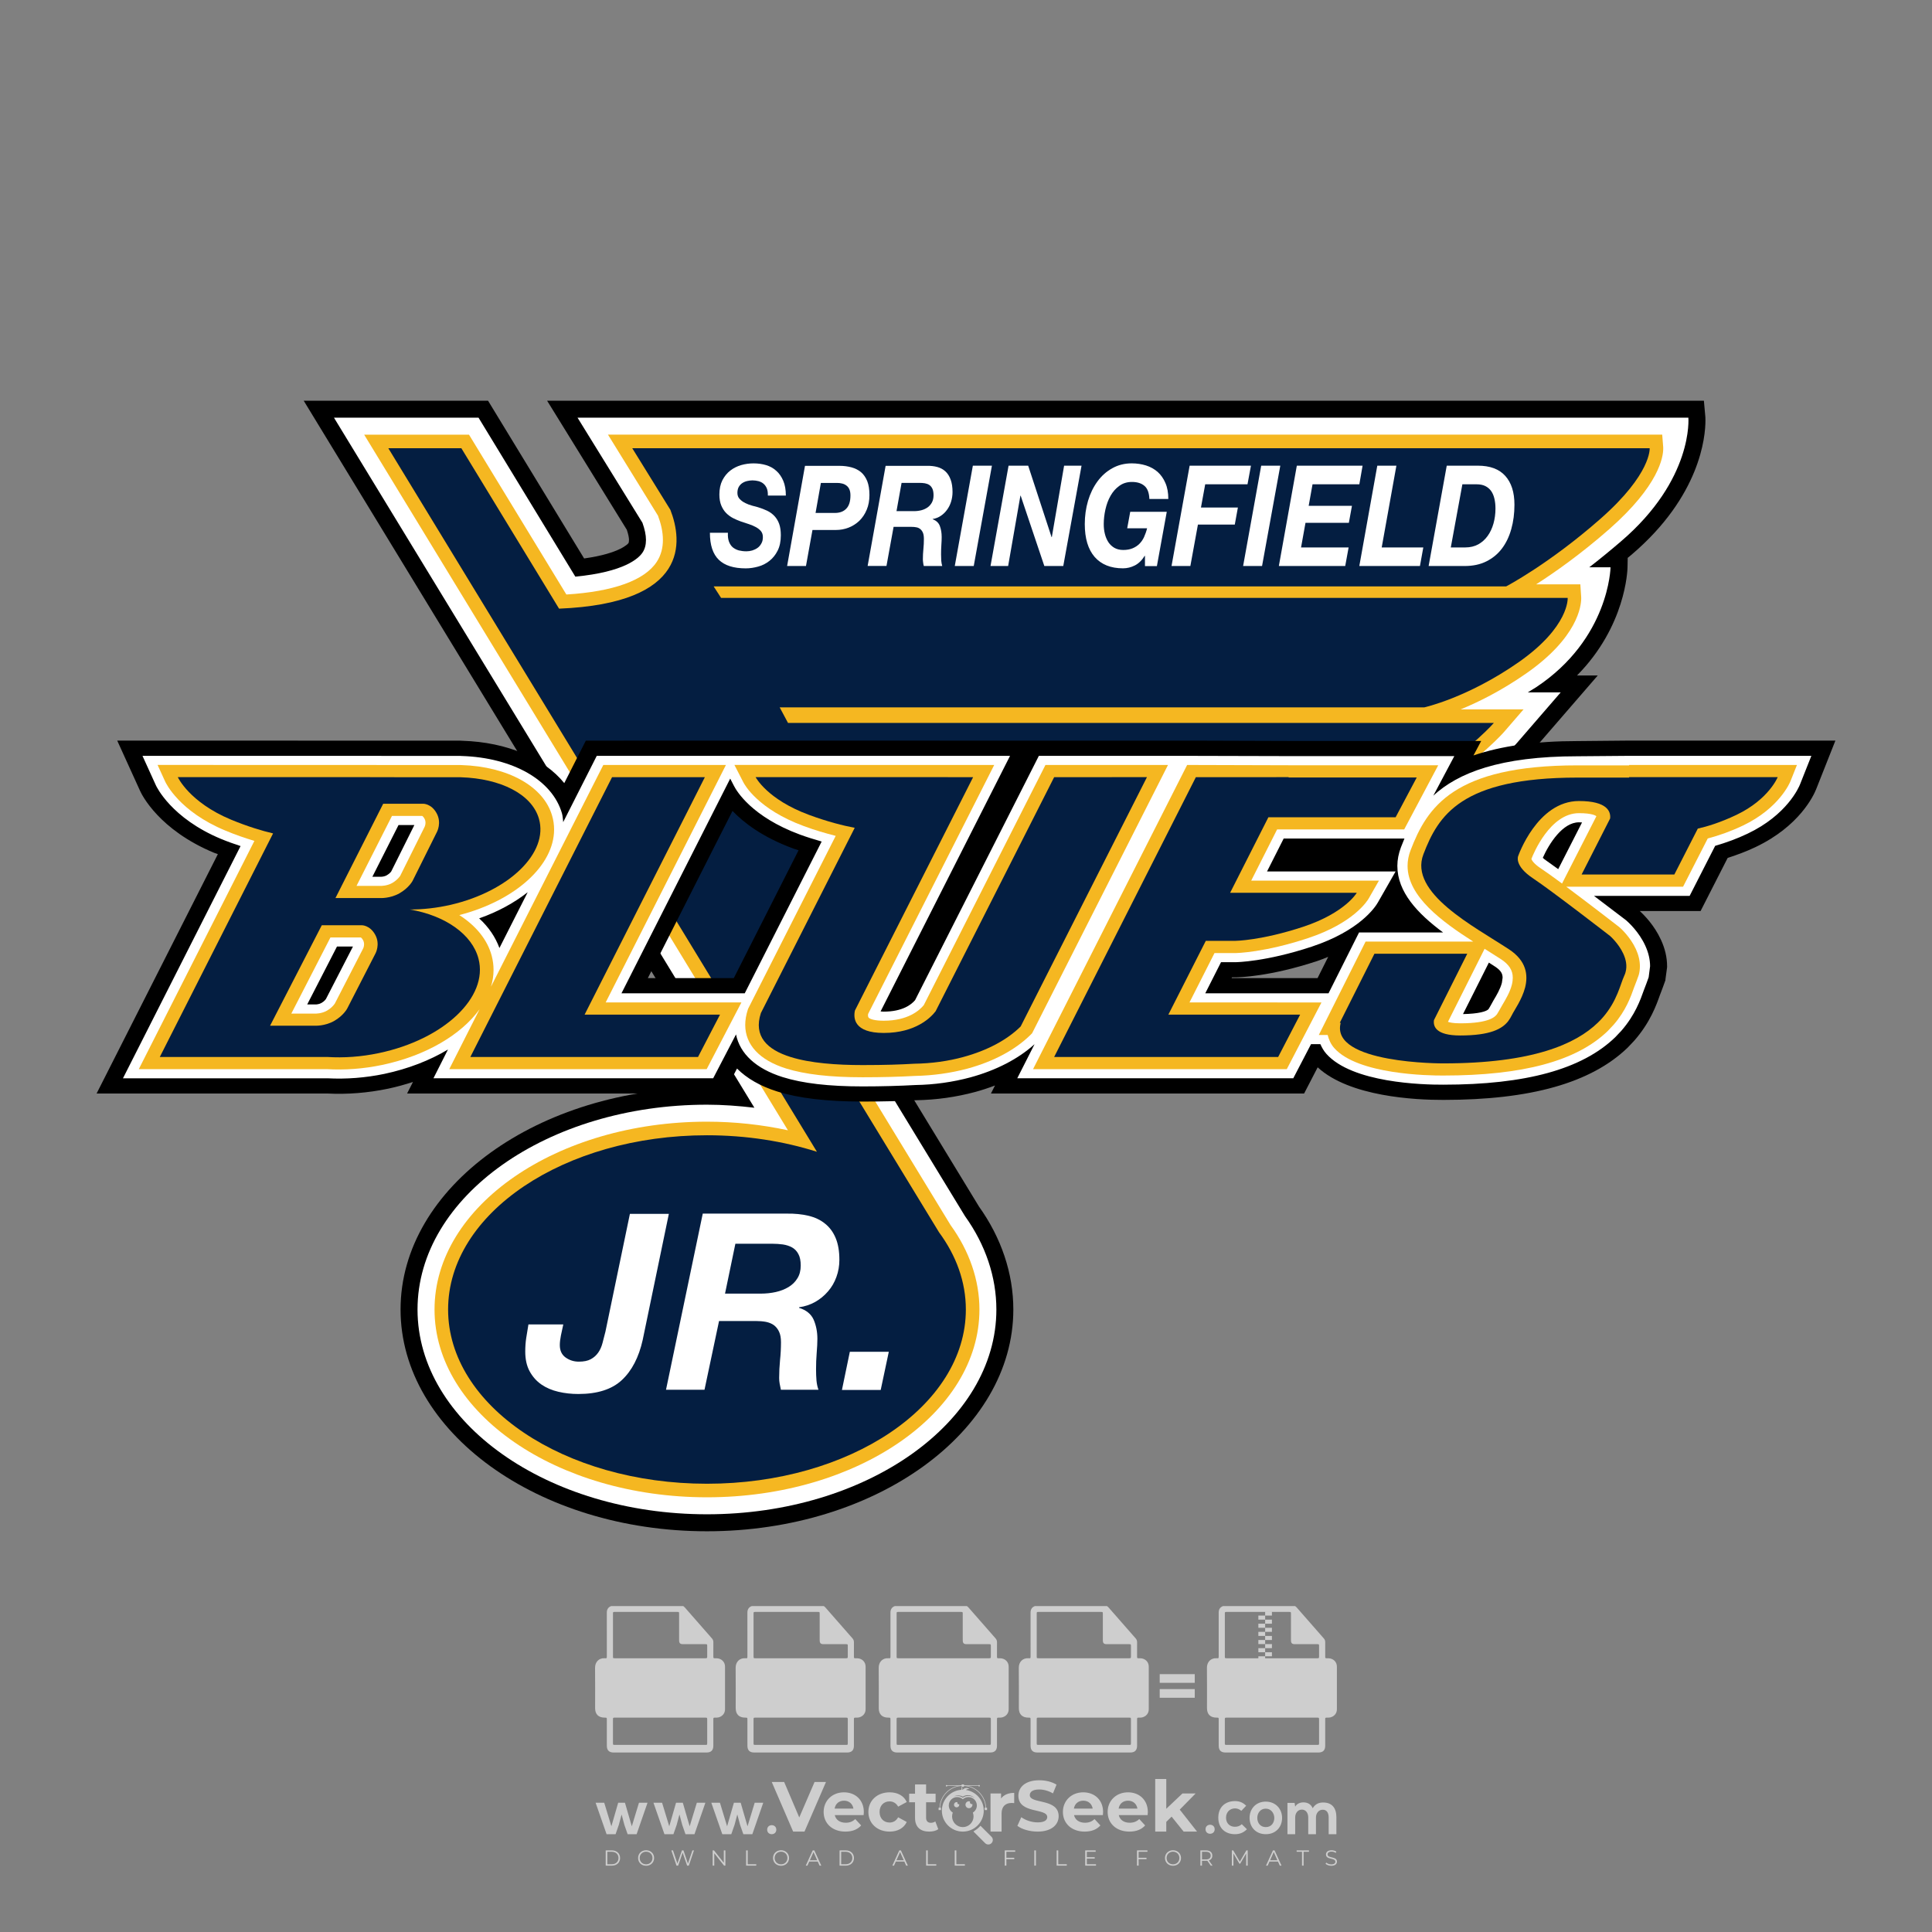 <?xml version="1.0" encoding="iso-8859-1"?>
<!-- Generator: Adobe Illustrator 27.0.0, SVG Export Plug-In . SVG Version: 6.00 Build 0)  -->
<svg version="1.1" id="Layer_1" xmlns="http://www.w3.org/2000/svg" xmlns:xlink="http://www.w3.org/1999/xlink" x="0px" y="0px"
	 viewBox="0 0 500 500" style="enable-background:new 0 0 500 500;" xml:space="preserve">
<rect x="0" y="0" width="500" height="500" fill="#808080" stroke="none"/>
<g id="watermark_1_">
	<g>
		<g id="watermark" style="opacity:0.61;">
			<g>
				<g>
					<g>
						<g>
							<polygon style="fill:#FFFFFF;" points="213.765,461.172 208.204,474.017 205.268,474.017 199.726,461.172 202.938,461.172 
								206.846,470.347 210.81,461.172 							"/>
						</g>
						<g>
							<path style="fill:#FFFFFF;" d="M223.507,469.741h-7.469c0.275,1.23,1.321,1.982,2.826,1.982c1.046,0,1.798-0.312,2.477-0.954
								l1.523,1.651c-0.917,1.046-2.294,1.597-4.074,1.597c-3.413,0-5.634-2.147-5.634-5.083c0-2.954,2.257-5.083,5.267-5.083
								c2.899,0,5.138,1.945,5.138,5.12C223.562,469.191,223.526,469.503,223.507,469.741 M216.002,468.071h4.863
								c-0.202-1.248-1.138-2.055-2.422-2.055C217.139,466.016,216.204,466.805,216.002,468.071"/>
						</g>
						<g>
							<path style="fill:#FFFFFF;" d="M224.735,468.934c0-2.973,2.294-5.083,5.505-5.083c2.074,0,3.707,0.899,4.423,2.514
								l-2.22,1.193c-0.532-0.936-1.321-1.358-2.221-1.358c-1.45,0-2.587,1.009-2.587,2.734c0,1.725,1.138,2.734,2.587,2.734
								c0.899,0,1.688-0.404,2.221-1.358l2.22,1.211c-0.716,1.578-2.349,2.495-4.423,2.495
								C227.029,474.017,224.735,471.907,224.735,468.934"/>
						</g>
						<g>
							<path style="fill:#FFFFFF;" d="M242.828,473.393c-0.587,0.422-1.45,0.624-2.331,0.624c-2.33,0-3.688-1.193-3.688-3.542
								v-4.055h-1.523v-2.202h1.523v-2.404h2.863v2.404h2.459v2.202h-2.459v4.019c0,0.844,0.458,1.303,1.229,1.303
								c0.422,0,0.844-0.128,1.156-0.367L242.828,473.393z"/>
						</g>
					</g>
					<g>
						<path style="fill:#FFFFFF;" d="M262.474,463.997v2.643c-0.238-0.018-0.422-0.037-0.642-0.037
							c-1.578,0-2.624,0.862-2.624,2.753v4.661h-2.863v-9.873h2.734v1.303C259.776,464.493,260.951,463.997,262.474,463.997"/>
					</g>
					<g>
						<path style="fill:#FFFFFF;" d="M263.299,472.53l1.009-2.239c1.083,0.789,2.697,1.339,4.239,1.339
							c1.762,0,2.477-0.587,2.477-1.376c0-2.404-7.469-0.752-7.469-5.524c0-2.184,1.762-4,5.413-4c1.615,0,3.267,0.385,4.459,1.138
							l-0.918,2.257c-1.193-0.679-2.422-1.009-3.56-1.009c-1.761,0-2.44,0.66-2.44,1.468c0,2.367,7.468,0.734,7.468,5.45
							c0,2.147-1.78,3.982-5.45,3.982C266.492,474.017,264.437,473.411,263.299,472.53"/>
					</g>
					<g>
						<path style="fill:#FFFFFF;" d="M285.428,469.741h-7.469c0.275,1.23,1.321,1.982,2.826,1.982c1.046,0,1.798-0.312,2.477-0.954
							l1.523,1.651c-0.918,1.046-2.294,1.597-4.074,1.597c-3.413,0-5.634-2.147-5.634-5.083c0-2.954,2.257-5.083,5.267-5.083
							c2.9,0,5.138,1.945,5.138,5.12C285.484,469.191,285.447,469.503,285.428,469.741 M277.923,468.071h4.863
							c-0.202-1.248-1.138-2.055-2.422-2.055C279.061,466.016,278.125,466.805,277.923,468.071"/>
					</g>
					<g>
						<path style="fill:#FFFFFF;" d="M297.007,469.741h-7.469c0.275,1.23,1.321,1.982,2.826,1.982c1.046,0,1.798-0.312,2.477-0.954
							l1.523,1.651c-0.918,1.046-2.294,1.597-4.074,1.597c-3.413,0-5.634-2.147-5.634-5.083c0-2.954,2.257-5.083,5.267-5.083
							c2.899,0,5.138,1.945,5.138,5.12C297.062,469.191,297.025,469.503,297.007,469.741 M289.501,468.071h4.863
							c-0.202-1.248-1.138-2.055-2.422-2.055C290.639,466.016,289.703,466.805,289.501,468.071"/>
					</g>
					<g>
						<polygon style="fill:#FFFFFF;" points="303.208,470.145 301.831,471.503 301.831,474.017 298.969,474.017 298.969,460.401 
							301.831,460.401 301.831,468.108 306.016,464.144 309.429,464.144 305.318,468.328 309.796,474.017 306.327,474.017 						"/>
					</g>
					<g>
						<path style="fill:#FFFFFF;" d="M256.601,475.359L256.601,475.359l-2.86-2.86c-0.435,0.508-0.953,0.943-1.534,1.284
							c-0.092,0.069-0.186,0.136-0.283,0.199l3.027,3.027c0.456,0.456,1.195,0.456,1.65,0
							C257.057,476.554,257.057,475.815,256.601,475.359"/>
					</g>
					<g>
						<path style="fill:#FFFFFF;" d="M249.984,463.244c0.221-0.173,0.495-0.281,0.797-0.281c0.042,0,0.083,0.002,0.124,0.006
							c-0.214-0.156-0.478-0.249-0.764-0.249c-0.395,0-0.744,0.18-0.981,0.458c-0.051,0-0.1,0.006-0.151,0.008
							c0.039-0.077,0.064-0.162,0.064-0.255c0-0.234-0.143-0.434-0.346-0.519c0.087,0.126,0.138,0.279,0.138,0.445
							c0,0.122-0.031,0.237-0.081,0.341c-2.811,0.201-5.03,2.539-5.03,5.4c0,2.993,2.426,5.42,5.42,5.42
							c2.993,0,5.42-2.426,5.42-5.42C254.595,465.879,252.593,463.635,249.984,463.244 M247.983,464.656
							c0.435,0,0.844,0.112,1.199,0.309c0.374-0.245,0.82-0.387,1.299-0.387c0.711,0,1.348,0.312,1.784,0.806
							c-0.435-0.379-1.004-0.61-1.627-0.61c-0.449,0-0.87,0.12-1.234,0.329c-0.079,0.046-0.156,0.096-0.229,0.15
							c-0.065-0.048-0.133-0.093-0.204-0.134c-0.369-0.219-0.8-0.344-1.26-0.344c-0.3,0-0.588,0.054-0.854,0.152
							C247.196,464.754,247.578,464.656,247.983,464.656 M251.772,469.098c0.115,0.305,0.181,0.634,0.181,0.979
							c0,1.534-1.244,2.777-2.778,2.777c-1.534,0-2.777-1.243-2.777-2.777c0-0.345,0.066-0.674,0.181-0.979
							c-0.62-0.382-1.035-1.064-1.035-1.846c0-1.197,0.971-2.168,2.168-2.168c0.565,0,1.078,0.218,1.463,0.572
							c0.386-0.354,0.899-0.572,1.464-0.572c1.197,0,2.168,0.971,2.168,2.168C252.807,468.034,252.392,468.716,251.772,469.098"/>
					</g>
					<g>
						<path style="fill:#FFFFFF;" d="M251.666,467.061c0,0.497-0.404,0.901-0.901,0.901c-0.497,0-0.901-0.404-0.901-0.901
							s0.404-0.901,0.901-0.901c0.101,0,0.197,0.017,0.287,0.047c-0.03,0.062-0.045,0.132-0.045,0.204
							c0,0.273,0.221,0.494,0.494,0.494c0.05,0,0.099-0.008,0.146-0.022C251.66,466.941,251.666,467,251.666,467.061"/>
					</g>
					<g>
						<path style="fill:#FFFFFF;" d="M248.255,467.061c0,0.376-0.305,0.681-0.681,0.681c-0.376,0-0.681-0.305-0.681-0.681
							s0.305-0.681,0.681-0.681c0.076,0,0.149,0.013,0.217,0.035c-0.023,0.047-0.034,0.1-0.034,0.155
							c0,0.206,0.167,0.374,0.374,0.374c0.038,0,0.075-0.006,0.11-0.017C248.25,466.97,248.255,467.015,248.255,467.061"/>
					</g>
					<g>
						<g>
							<g>
								<rect x="242.908" y="467.83" style="fill:#FFFFFF;" width="0.616" height="0.616"/>
							</g>
							<g>
								<rect x="254.827" y="467.83" style="fill:#FFFFFF;" width="0.616" height="0.616"/>
							</g>
							<g>
								<path style="fill:#FFFFFF;" d="M255.205,468.082h-0.14c0-3.248-2.642-5.89-5.89-5.89c-3.248,0-5.89,2.642-5.89,5.89h-0.14
									c0-1.611,0.627-3.125,1.766-4.264c1.139-1.139,2.653-1.766,4.264-1.766c1.611,0,3.125,0.627,4.264,1.766
									C254.578,464.957,255.205,466.471,255.205,468.082"/>
							</g>
						</g>
						<g>
							<rect x="248.868" y="461.814" style="fill:#FFFFFF;" width="0.616" height="0.616"/>
						</g>
						<g>
							<rect x="244.95" y="462.052" style="fill:#FFFFFF;" width="8.45" height="0.14"/>
						</g>
						<g>
							<path style="fill:#FFFFFF;" d="M245.174,462.15c0,0.108-0.088,0.196-0.196,0.196c-0.108,0-0.196-0.088-0.196-0.196
								c0-0.108,0.088-0.196,0.196-0.196C245.086,461.954,245.174,462.042,245.174,462.15"/>
						</g>
						<g>
							<path style="fill:#FFFFFF;" d="M253.596,462.15c0,0.108-0.088,0.196-0.196,0.196c-0.108,0-0.196-0.088-0.196-0.196
								c0-0.108,0.088-0.196,0.196-0.196C253.509,461.954,253.596,462.042,253.596,462.15"/>
						</g>
					</g>
				</g>
				<g>
					<path style="fill:#FFFFFF;" d="M314.356,473.409c0,1.559-2.364,1.559-2.364,0C311.993,471.851,314.356,471.851,314.356,473.409
						z"/>
				</g>
				<g>
					<g>
						<g>
							<path style="fill:#FFFFFF;" d="M161.739,466.549l1.772,6.088l1.855-6.088h2.215l-2.823,8.14h-2.33l-0.837-2.396l-0.722-2.708
								l-0.722,2.708l-0.837,2.396h-2.33l-2.839-8.14h2.231l1.855,6.088l1.756-6.088H161.739z"/>
						</g>
						<g>
							<path style="fill:#FFFFFF;" d="M176.713,466.549l1.772,6.088l1.855-6.088h2.215l-2.823,8.14h-2.33l-0.837-2.396l-0.722-2.708
								l-0.722,2.708l-0.837,2.396h-2.33l-2.839-8.14h2.231l1.855,6.088l1.756-6.088H176.713z"/>
						</g>
						<g>
							<path style="fill:#FFFFFF;" d="M191.687,466.549l1.772,6.088l1.855-6.088h2.215l-2.823,8.14h-2.33l-0.837-2.396l-0.722-2.708
								l-0.722,2.708l-0.837,2.396h-2.33l-2.839-8.14h2.231l1.855,6.088l1.756-6.088H191.687z"/>
						</g>
					</g>
					<g>
						<path style="fill:#FFFFFF;" d="M200.908,473.52c0,1.559-2.364,1.559-2.364,0C198.545,471.962,200.908,471.962,200.908,473.52z
							"/>
					</g>
					<g>
						<path style="fill:#FFFFFF;" d="M322.71,473.409c-0.935,0.919-1.919,1.28-3.117,1.28c-2.346,0-4.3-1.411-4.3-4.282
							s1.953-4.284,4.3-4.284c1.149,0,2.035,0.329,2.921,1.199l-1.264,1.329c-0.476-0.428-1.066-0.64-1.623-0.64
							c-1.346,0-2.33,0.985-2.33,2.396c0,1.542,1.05,2.362,2.297,2.362c0.64,0,1.28-0.18,1.772-0.672L322.71,473.409z"/>
					</g>
					<g>
						<path style="fill:#FFFFFF;" d="M331.805,470.472c0,2.33-1.591,4.217-4.217,4.217c-2.626,0-4.201-1.887-4.201-4.217
							c0-2.314,1.609-4.217,4.185-4.217C330.149,466.255,331.805,468.158,331.805,470.472z M325.389,470.472
							c0,1.231,0.739,2.38,2.199,2.38c1.46,0,2.199-1.149,2.199-2.38c0-1.215-0.854-2.396-2.199-2.396
							C326.144,468.077,325.389,469.258,325.389,470.472z"/>
					</g>
					<g>
						<path style="fill:#FFFFFF;" d="M338.572,474.689v-4.332c0-1.068-0.559-2.035-1.658-2.035c-1.082,0-1.722,0.967-1.722,2.035
							v4.332h-2.003v-8.107h1.855l0.148,0.985c0.426-0.82,1.362-1.116,2.133-1.116c0.969,0,1.937,0.394,2.396,1.51
							c0.723-1.149,1.658-1.478,2.708-1.478c2.297,0,3.43,1.412,3.43,3.84v4.365h-2.003v-4.365c0-1.066-0.442-1.97-1.526-1.97
							c-1.082,0-1.756,0.935-1.756,2.003v4.332H338.572z"/>
					</g>
				</g>
			</g>
		</g>
		<g style="opacity:0.61;">
			<g>
				<g>
					<path style="fill:#FFFFFF;" d="M345.988,431.299c-0.006-1.224-0.959-2.121-2.189-2.14c-0.924-0.014-0.832,0.12-0.834-0.867
						c-0.003-1.097-0.007-2.194,0.003-3.292c0.003-0.379-0.112-0.691-0.362-0.976c-2.342-2.668-4.678-5.342-7.019-8.011
						c-0.12-0.137-0.275-0.244-0.414-0.366c-6.214,0-12.427,0-18.641,0c-0.794,0.293-1.14,0.868-1.138,1.709
						c0.01,3.748,0.004,7.496,0.004,11.243c0,0.556-0.003,0.589-0.55,0.551c-1.497-0.102-2.516,0.986-2.497,2.492
						c0.044,3.476,0.013,6.953,0.014,10.429c0.001,1.58,0.867,2.443,2.45,2.449c0.582,0.002,0.582,0.002,0.582,0.6
						c0,2.219-0.001,4.438,0.001,6.657c0.001,1.192,0.58,1.771,1.768,1.771c8.013,0.001,16.027,0.001,24.04,0
						c1.168,0,1.755-0.583,1.757-1.745c0.002-2.256,0-4.512,0.001-6.768c0-0.512,0.002-0.511,0.52-0.515
						c0.271-0.002,0.541,0.008,0.809-0.058c0.996-0.246,1.69-1.044,1.694-2.069C346.003,438.696,346.005,434.997,345.988,431.299z
						 M317.537,417.162c5.337,0,10.674,0,16.01,0c0.548,0,0.554,0.007,0.554,0.561c0.001,2.243-0.001,4.486,0.001,6.73
						c0.001,0.811,0.249,1.059,1.06,1.059c1.91,0.001,3.821,0,5.731,0.001c0.458,0,0.479,0.021,0.481,0.483
						c0.003,0.887,0.002,1.775,0,2.662c-0.001,0.477-0.024,0.498-0.504,0.499c-3.895,0.001-7.79,0-11.684,0
						c-3.882,0-7.765,0-11.647,0c-0.55,0-0.552-0.001-0.552-0.561c-0.001-3.624-0.001-7.247,0-10.871
						C316.987,417.166,316.991,417.162,317.537,417.162z M340.822,451.579c-3.883,0.001-7.766,0-11.65,0c-3.871,0-7.742,0-11.613,0
						c-0.572,0-0.574-0.002-0.574-0.579c-0.001-1.997-0.001-3.994,0.001-5.991c0-0.464,0.023-0.486,0.478-0.487
						c7.803-0.001,15.607-0.001,23.41,0c0.478,0,0.499,0.02,0.499,0.503c0.002,1.997,0.001,3.994,0,5.991
						C341.375,451.574,341.37,451.579,340.822,451.579z"/>
				</g>
				<g>
					<g>
						<rect x="327.418" y="417.053" style="fill:#FFFFFF;" width="1.757" height="1.054"/>
					</g>
					<g>
						<rect x="325.662" y="418.107" style="fill:#FFFFFF;" width="1.757" height="1.054"/>
					</g>
					<g>
						<rect x="327.418" y="419.161" style="fill:#FFFFFF;" width="1.757" height="1.054"/>
					</g>
					<g>
						<rect x="325.662" y="420.215" style="fill:#FFFFFF;" width="1.757" height="1.054"/>
					</g>
					<g>
						<rect x="327.418" y="421.269" style="fill:#FFFFFF;" width="1.757" height="1.054"/>
					</g>
					<g>
						<rect x="325.662" y="422.323" style="fill:#FFFFFF;" width="1.757" height="1.054"/>
					</g>
					<g>
						<rect x="327.418" y="423.378" style="fill:#FFFFFF;" width="1.757" height="1.054"/>
					</g>
					<g>
						<rect x="325.662" y="424.432" style="fill:#FFFFFF;" width="1.757" height="1.054"/>
					</g>
					<g>
						<rect x="327.418" y="425.486" style="fill:#FFFFFF;" width="1.757" height="1.054"/>
					</g>
					<g>
						<rect x="325.662" y="426.54" style="fill:#FFFFFF;" width="1.757" height="1.054"/>
					</g>
					<g>
						<rect x="327.418" y="427.594" style="fill:#FFFFFF;" width="1.757" height="1.054"/>
					</g>
					<g>
						<rect x="325.662" y="428.648" style="fill:#FFFFFF;" width="1.757" height="1.054"/>
					</g>
				</g>
			</g>
			<g>
				<path style="fill:#FFFFFF;" d="M187.637,431.299c-0.006-1.224-0.959-2.121-2.189-2.14c-0.924-0.014-0.832,0.12-0.834-0.867
					c-0.003-1.097-0.007-2.194,0.003-3.292c0.003-0.379-0.112-0.691-0.362-0.976c-2.342-2.668-4.678-5.342-7.019-8.011
					c-0.12-0.137-0.275-0.244-0.414-0.366c-6.214,0-12.427,0-18.641,0c-0.794,0.293-1.14,0.868-1.138,1.709
					c0.01,3.748,0.004,7.496,0.004,11.243c0,0.556-0.003,0.589-0.55,0.551c-1.497-0.102-2.516,0.986-2.497,2.492
					c0.044,3.476,0.013,6.953,0.014,10.429c0.001,1.58,0.867,2.443,2.45,2.449c0.582,0.002,0.582,0.002,0.582,0.6
					c0,2.219-0.001,4.438,0.001,6.657c0.001,1.192,0.58,1.771,1.768,1.771c8.013,0.001,16.027,0.001,24.04,0
					c1.168,0,1.755-0.583,1.757-1.745c0.002-2.256,0-4.512,0.001-6.768c0-0.512,0.002-0.511,0.52-0.515
					c0.271-0.002,0.541,0.008,0.809-0.058c0.996-0.246,1.69-1.044,1.694-2.069C187.652,438.696,187.655,434.997,187.637,431.299z
					 M159.187,417.162c5.337,0,10.674,0,16.01,0c0.548,0,0.554,0.007,0.554,0.561c0.001,2.243-0.001,4.486,0.001,6.73
					c0.001,0.811,0.249,1.059,1.06,1.059c1.91,0.001,3.821,0,5.731,0.001c0.458,0,0.479,0.021,0.481,0.483
					c0.003,0.887,0.002,1.775,0,2.662c-0.001,0.477-0.024,0.498-0.504,0.499c-3.895,0.001-7.79,0-11.684,0
					c-3.882,0-7.765,0-11.647,0c-0.55,0-0.552-0.001-0.552-0.561c-0.001-3.624-0.001-7.247,0-10.871
					C158.636,417.166,158.64,417.162,159.187,417.162z M182.472,451.579c-3.883,0.001-7.766,0-11.65,0c-3.871,0-7.742,0-11.613,0
					c-0.572,0-0.574-0.002-0.574-0.579c-0.001-1.997-0.001-3.994,0.001-5.991c0-0.464,0.023-0.486,0.478-0.487
					c7.803-0.001,15.607-0.001,23.41,0c0.478,0,0.499,0.02,0.499,0.503c0.002,1.997,0.001,3.994,0,5.991
					C183.024,451.574,183.019,451.579,182.472,451.579z"/>
			</g>
			<g>
				<path style="fill:#FFFFFF;" d="M159.779,440.669v-7.897h2.779c0.375,0,0.726,0.061,1.053,0.182
					c0.327,0.121,0.612,0.292,0.855,0.513c0.242,0.221,0.434,0.483,0.573,0.789c0.14,0.305,0.21,0.642,0.21,1.009
					c0,0.375-0.07,0.715-0.21,1.02c-0.14,0.305-0.331,0.568-0.573,0.789c-0.243,0.221-0.528,0.392-0.855,0.513
					c-0.327,0.121-0.678,0.182-1.053,0.182h-1.29v2.901H159.779z M162.58,436.356c0.39,0,0.684-0.111,0.882-0.331
					c0.199-0.22,0.298-0.474,0.298-0.761c0-0.14-0.024-0.276-0.072-0.408c-0.048-0.132-0.121-0.248-0.221-0.347
					c-0.099-0.099-0.223-0.178-0.37-0.237c-0.147-0.059-0.32-0.089-0.518-0.089h-1.312v2.173H162.58z"/>
				<path style="fill:#FFFFFF;" d="M166.308,432.771h1.731l3.177,5.294h0.088l-0.088-1.522v-3.772h1.478v7.897h-1.566l-3.353-5.592
					h-0.088l0.088,1.522v4.07h-1.467V432.771z"/>
				<path style="fill:#FFFFFF;" d="M177.922,436.334h3.872c0.022,0.089,0.04,0.195,0.055,0.32c0.014,0.125,0.022,0.25,0.022,0.375
					c0,0.507-0.077,0.985-0.231,1.434c-0.154,0.449-0.397,0.849-0.728,1.202c-0.353,0.375-0.776,0.666-1.268,0.871
					c-0.493,0.206-1.055,0.309-1.688,0.309c-0.574,0-1.114-0.103-1.622-0.309c-0.507-0.206-0.948-0.492-1.323-0.86
					c-0.375-0.367-0.673-0.803-0.894-1.307c-0.221-0.504-0.331-1.053-0.331-1.649c0-0.595,0.11-1.145,0.331-1.649
					c0.221-0.504,0.518-0.939,0.894-1.307c0.375-0.367,0.816-0.654,1.323-0.86c0.507-0.206,1.048-0.309,1.622-0.309
					c0.64,0,1.211,0.11,1.715,0.331c0.504,0.221,0.935,0.526,1.296,0.915l-1.025,1.004c-0.258-0.272-0.544-0.48-0.861-0.623
					c-0.316-0.143-0.695-0.215-1.136-0.215c-0.361,0-0.703,0.065-1.026,0.193c-0.324,0.129-0.607,0.311-0.85,0.546
					c-0.242,0.235-0.436,0.52-0.579,0.855c-0.143,0.335-0.215,0.708-0.215,1.119c0,0.412,0.072,0.785,0.215,1.12
					c0.143,0.335,0.338,0.62,0.584,0.855c0.246,0.235,0.531,0.418,0.855,0.546c0.323,0.129,0.669,0.193,1.037,0.193
					c0.419,0,0.773-0.061,1.064-0.182c0.29-0.121,0.538-0.278,0.744-0.469c0.148-0.132,0.275-0.3,0.381-0.502
					c0.106-0.202,0.189-0.428,0.248-0.678h-2.482V436.334z"/>
			</g>
			<g>
				<path style="fill:#FFFFFF;" d="M224.019,431.299c-0.006-1.224-0.959-2.121-2.189-2.14c-0.924-0.014-0.832,0.12-0.834-0.867
					c-0.003-1.097-0.007-2.194,0.003-3.292c0.003-0.379-0.112-0.691-0.362-0.976c-2.342-2.668-4.678-5.342-7.019-8.011
					c-0.12-0.137-0.275-0.244-0.414-0.366c-6.214,0-12.427,0-18.641,0c-0.794,0.293-1.14,0.868-1.138,1.709
					c0.01,3.748,0.004,7.496,0.004,11.243c0,0.556-0.003,0.589-0.55,0.551c-1.497-0.102-2.516,0.986-2.497,2.492
					c0.044,3.476,0.013,6.953,0.014,10.429c0.001,1.58,0.867,2.443,2.45,2.449c0.582,0.002,0.582,0.002,0.582,0.6
					c0,2.219-0.001,4.438,0.001,6.657c0.001,1.192,0.58,1.771,1.768,1.771c8.013,0.001,16.027,0.001,24.04,0
					c1.168,0,1.755-0.583,1.757-1.745c0.002-2.256,0-4.512,0.001-6.768c0-0.512,0.002-0.511,0.52-0.515
					c0.271-0.002,0.541,0.008,0.809-0.058c0.997-0.246,1.69-1.044,1.694-2.069C224.034,438.696,224.036,434.997,224.019,431.299z
					 M195.568,417.162c5.337,0,10.674,0,16.01,0c0.548,0,0.554,0.007,0.554,0.561c0.001,2.243-0.001,4.486,0.001,6.73
					c0.001,0.811,0.249,1.059,1.06,1.059c1.91,0.001,3.821,0,5.731,0.001c0.458,0,0.479,0.021,0.481,0.483
					c0.003,0.887,0.002,1.775,0,2.662c-0.001,0.477-0.024,0.498-0.504,0.499c-3.895,0.001-7.79,0-11.684,0
					c-3.882,0-7.765,0-11.647,0c-0.55,0-0.552-0.001-0.552-0.561c-0.001-3.624-0.001-7.247,0-10.871
					C195.018,417.166,195.022,417.162,195.568,417.162z M218.854,451.579c-3.883,0.001-7.766,0-11.65,0c-3.871,0-7.742,0-11.613,0
					c-0.572,0-0.574-0.002-0.574-0.579c-0.001-1.997-0.001-3.994,0.001-5.991c0-0.464,0.023-0.486,0.478-0.487
					c7.803-0.001,15.607-0.001,23.41,0c0.478,0,0.499,0.02,0.499,0.503c0.002,1.997,0.001,3.994,0,5.991
					C219.406,451.574,219.401,451.579,218.854,451.579z"/>
			</g>
			<g>
				<path style="fill:#FFFFFF;" d="M205.111,432.771h1.699l2.967,7.897h-1.644l-0.651-1.886h-3.044l-0.651,1.886h-1.643
					L205.111,432.771z M206.997,437.415l-0.706-1.974l-0.287-0.96h-0.088l-0.287,0.96l-0.706,1.974H206.997z"/>
				<path style="fill:#FFFFFF;" d="M211.331,434.536c-0.125,0-0.245-0.024-0.359-0.072c-0.114-0.048-0.213-0.114-0.298-0.199
					c-0.084-0.084-0.151-0.182-0.198-0.292c-0.048-0.11-0.072-0.232-0.072-0.364s0.024-0.254,0.072-0.364
					c0.048-0.11,0.114-0.208,0.198-0.292c0.084-0.084,0.184-0.151,0.298-0.198c0.114-0.048,0.233-0.072,0.359-0.072
					c0.257,0,0.478,0.09,0.662,0.27c0.184,0.181,0.276,0.399,0.276,0.656s-0.092,0.476-0.276,0.656
					C211.809,434.446,211.589,434.536,211.331,434.536z M210.615,440.669v-5.404h1.445v5.404H210.615z"/>
			</g>
			<g>
				<path style="fill:#FFFFFF;" d="M261.044,431.299c-0.006-1.224-0.959-2.121-2.189-2.14c-0.924-0.014-0.832,0.12-0.834-0.867
					c-0.003-1.097-0.007-2.194,0.003-3.292c0.003-0.379-0.112-0.691-0.362-0.976c-2.342-2.668-4.678-5.342-7.019-8.011
					c-0.12-0.137-0.275-0.244-0.414-0.366c-6.214,0-12.427,0-18.641,0c-0.794,0.293-1.14,0.868-1.138,1.709
					c0.01,3.748,0.004,7.496,0.004,11.243c0,0.556-0.003,0.589-0.55,0.551c-1.497-0.102-2.516,0.986-2.497,2.492
					c0.044,3.476,0.013,6.953,0.014,10.429c0.001,1.58,0.867,2.443,2.45,2.449c0.582,0.002,0.582,0.002,0.582,0.6
					c0,2.219-0.001,4.438,0.001,6.657c0.001,1.192,0.58,1.771,1.768,1.771c8.013,0.001,16.027,0.001,24.04,0
					c1.168,0,1.755-0.583,1.757-1.745c0.002-2.256,0-4.512,0.001-6.768c0-0.512,0.002-0.511,0.52-0.515
					c0.271-0.002,0.541,0.008,0.809-0.058c0.996-0.246,1.69-1.044,1.694-2.069C261.059,438.696,261.061,434.997,261.044,431.299z
					 M232.593,417.162c5.337,0,10.674,0,16.01,0c0.548,0,0.554,0.007,0.554,0.561c0.001,2.243-0.001,4.486,0.001,6.73
					c0.001,0.811,0.249,1.059,1.06,1.059c1.91,0.001,3.821,0,5.731,0.001c0.458,0,0.479,0.021,0.481,0.483
					c0.003,0.887,0.002,1.775,0,2.662c-0.001,0.477-0.024,0.498-0.504,0.499c-3.895,0.001-7.79,0-11.684,0
					c-3.882,0-7.765,0-11.647,0c-0.55,0-0.552-0.001-0.552-0.561c-0.001-3.624-0.001-7.247,0-10.871
					C232.042,417.166,232.047,417.162,232.593,417.162z M255.878,451.579c-3.883,0.001-7.766,0-11.65,0c-3.871,0-7.742,0-11.613,0
					c-0.572,0-0.574-0.002-0.574-0.579c-0.001-1.997-0.001-3.994,0.001-5.991c0-0.464,0.023-0.486,0.478-0.487
					c7.803-0.001,15.607-0.001,23.41,0c0.478,0,0.499,0.02,0.499,0.503c0.002,1.997,0.001,3.994,0,5.991
					C256.431,451.574,256.426,451.579,255.878,451.579z"/>
			</g>
			<g>
				<path style="fill:#FFFFFF;" d="M236.361,440.845c-0.338,0-0.662-0.048-0.971-0.143c-0.309-0.095-0.592-0.239-0.849-0.43
					c-0.257-0.191-0.481-0.425-0.673-0.7c-0.191-0.276-0.342-0.597-0.452-0.965l1.401-0.551c0.103,0.397,0.283,0.726,0.54,0.987
					c0.257,0.261,0.596,0.392,1.015,0.392c0.154,0,0.303-0.02,0.447-0.061c0.143-0.04,0.272-0.099,0.386-0.176
					s0.204-0.175,0.27-0.292c0.066-0.118,0.099-0.254,0.099-0.408c0-0.147-0.026-0.279-0.077-0.397
					c-0.051-0.117-0.138-0.227-0.259-0.331c-0.121-0.103-0.28-0.202-0.475-0.298c-0.195-0.095-0.435-0.195-0.722-0.298l-0.485-0.176
					c-0.213-0.073-0.429-0.173-0.645-0.298c-0.217-0.125-0.413-0.276-0.59-0.452c-0.177-0.176-0.322-0.384-0.436-0.623
					c-0.114-0.239-0.171-0.509-0.171-0.81c0-0.309,0.06-0.597,0.182-0.866c0.121-0.268,0.294-0.503,0.518-0.706
					c0.224-0.202,0.492-0.36,0.805-0.474s0.66-0.171,1.042-0.171c0.397,0,0.74,0.053,1.031,0.16
					c0.291,0.107,0.537,0.243,0.739,0.408c0.202,0.165,0.366,0.348,0.491,0.546c0.125,0.199,0.217,0.386,0.276,0.563l-1.312,0.551
					c-0.074-0.221-0.208-0.419-0.402-0.596c-0.195-0.176-0.462-0.265-0.8-0.265c-0.324,0-0.592,0.075-0.805,0.226
					c-0.213,0.151-0.32,0.348-0.32,0.59c0,0.235,0.103,0.436,0.309,0.601c0.206,0.165,0.533,0.325,0.982,0.48l0.497,0.165
					c0.316,0.111,0.605,0.237,0.866,0.381c0.261,0.143,0.485,0.314,0.673,0.513c0.187,0.199,0.331,0.425,0.43,0.678
					c0.1,0.254,0.149,0.546,0.149,0.877c0,0.412-0.083,0.767-0.248,1.064c-0.165,0.298-0.377,0.542-0.634,0.734
					c-0.258,0.191-0.548,0.335-0.872,0.43C236.986,440.797,236.67,440.845,236.361,440.845z"/>
				<path style="fill:#FFFFFF;" d="M239.516,432.771h1.61l1.633,4.754l0.287,1.015h0.088l0.309-1.015l1.699-4.754h1.61l-2.879,7.897
					h-1.566L239.516,432.771z"/>
				<path style="fill:#FFFFFF;" d="M251.097,436.334h3.871c0.022,0.089,0.04,0.195,0.055,0.32c0.015,0.125,0.023,0.25,0.023,0.375
					c0,0.507-0.078,0.985-0.232,1.434c-0.154,0.449-0.397,0.849-0.728,1.202c-0.353,0.375-0.775,0.666-1.268,0.871
					c-0.493,0.206-1.055,0.309-1.688,0.309c-0.574,0-1.114-0.103-1.621-0.309c-0.507-0.206-0.949-0.492-1.324-0.86
					c-0.375-0.367-0.673-0.803-0.894-1.307c-0.22-0.504-0.331-1.053-0.331-1.649c0-0.595,0.11-1.145,0.331-1.649
					c0.221-0.504,0.518-0.939,0.894-1.307c0.375-0.367,0.816-0.654,1.324-0.86c0.507-0.206,1.047-0.309,1.621-0.309
					c0.64,0,1.211,0.11,1.715,0.331c0.504,0.221,0.936,0.526,1.296,0.915l-1.026,1.004c-0.257-0.272-0.544-0.48-0.861-0.623
					c-0.316-0.143-0.694-0.215-1.136-0.215c-0.36,0-0.702,0.065-1.026,0.193c-0.323,0.129-0.607,0.311-0.849,0.546
					c-0.243,0.235-0.436,0.52-0.579,0.855c-0.143,0.335-0.215,0.708-0.215,1.119c0,0.412,0.072,0.785,0.215,1.12
					c0.143,0.335,0.338,0.62,0.585,0.855c0.246,0.235,0.531,0.418,0.854,0.546c0.324,0.129,0.669,0.193,1.037,0.193
					c0.419,0,0.774-0.061,1.064-0.182c0.29-0.121,0.539-0.278,0.745-0.469c0.147-0.132,0.274-0.3,0.38-0.502
					c0.107-0.202,0.189-0.428,0.248-0.678h-2.482V436.334z"/>
			</g>
			<g>
				<path style="fill:#FFFFFF;" d="M297.3,431.299c-0.006-1.224-0.959-2.121-2.189-2.14c-0.924-0.014-0.832,0.12-0.834-0.867
					c-0.003-1.097-0.007-2.194,0.003-3.292c0.003-0.379-0.112-0.691-0.362-0.976c-2.342-2.668-4.678-5.342-7.019-8.011
					c-0.12-0.137-0.275-0.244-0.414-0.366c-6.214,0-12.427,0-18.641,0c-0.794,0.293-1.14,0.868-1.138,1.709
					c0.01,3.748,0.004,7.496,0.004,11.243c0,0.556-0.003,0.589-0.55,0.551c-1.497-0.102-2.516,0.986-2.497,2.492
					c0.044,3.476,0.013,6.953,0.014,10.429c0.001,1.58,0.867,2.443,2.45,2.449c0.582,0.002,0.582,0.002,0.582,0.6
					c0,2.219-0.001,4.438,0.001,6.657c0.001,1.192,0.58,1.771,1.768,1.771c8.013,0.001,16.027,0.001,24.04,0
					c1.168,0,1.755-0.583,1.757-1.745c0.002-2.256,0-4.512,0.001-6.768c0-0.512,0.002-0.511,0.52-0.515
					c0.271-0.002,0.541,0.008,0.809-0.058c0.996-0.246,1.69-1.044,1.694-2.069C297.315,438.696,297.318,434.997,297.3,431.299z
					 M268.85,417.162c5.337,0,10.674,0,16.01,0c0.548,0,0.554,0.007,0.554,0.561c0.001,2.243-0.001,4.486,0.001,6.73
					c0.001,0.811,0.249,1.059,1.06,1.059c1.91,0.001,3.821,0,5.731,0.001c0.458,0,0.479,0.021,0.481,0.483
					c0.003,0.887,0.002,1.775,0,2.662c-0.001,0.477-0.024,0.498-0.504,0.499c-3.895,0.001-7.79,0-11.684,0
					c-3.882,0-7.765,0-11.647,0c-0.55,0-0.552-0.001-0.552-0.561c-0.001-3.624-0.001-7.247,0-10.871
					C268.299,417.166,268.303,417.162,268.85,417.162z M292.135,451.579c-3.883,0.001-7.766,0-11.65,0c-3.871,0-7.742,0-11.613,0
					c-0.572,0-0.574-0.002-0.574-0.579c-0.001-1.997-0.001-3.994,0.001-5.991c0-0.464,0.023-0.486,0.478-0.487
					c7.803-0.001,15.607-0.001,23.41,0c0.478,0,0.499,0.02,0.499,0.503c0.001,1.997,0.001,3.994,0,5.991
					C292.687,451.574,292.682,451.579,292.135,451.579z"/>
			</g>
			<g>
				<path style="fill:#FFFFFF;" d="M272.966,434.183v1.831h3.165v1.412h-3.165v1.831h3.518v1.412h-5.007v-7.897h5.007v1.412H272.966
					z"/>
				<path style="fill:#FFFFFF;" d="M277.852,440.669v-7.897h2.779c0.375,0,0.726,0.061,1.053,0.182
					c0.327,0.121,0.612,0.292,0.855,0.513c0.243,0.221,0.434,0.483,0.574,0.789c0.14,0.305,0.209,0.642,0.209,1.009
					c0,0.375-0.07,0.715-0.209,1.02c-0.14,0.305-0.331,0.568-0.574,0.789c-0.243,0.221-0.528,0.392-0.855,0.513
					c-0.327,0.121-0.678,0.182-1.053,0.182h-1.29v2.901H277.852z M280.653,436.356c0.389,0,0.684-0.111,0.882-0.331
					c0.199-0.22,0.298-0.474,0.298-0.761c0-0.14-0.024-0.276-0.072-0.408c-0.048-0.132-0.121-0.248-0.221-0.347
					c-0.099-0.099-0.222-0.178-0.37-0.237c-0.147-0.059-0.32-0.089-0.518-0.089h-1.312v2.173H280.653z"/>
				<path style="fill:#FFFFFF;" d="M286.797,440.845c-0.338,0-0.662-0.048-0.971-0.143c-0.309-0.095-0.592-0.239-0.849-0.43
					c-0.257-0.191-0.482-0.425-0.673-0.7c-0.191-0.276-0.342-0.597-0.452-0.965l1.401-0.551c0.103,0.397,0.283,0.726,0.541,0.987
					c0.257,0.261,0.595,0.392,1.015,0.392c0.154,0,0.303-0.02,0.447-0.061c0.143-0.04,0.272-0.099,0.386-0.176
					c0.114-0.077,0.204-0.175,0.27-0.292c0.066-0.118,0.1-0.254,0.1-0.408c0-0.147-0.026-0.279-0.077-0.397
					c-0.051-0.117-0.138-0.227-0.259-0.331c-0.121-0.103-0.279-0.202-0.474-0.298c-0.195-0.095-0.436-0.195-0.723-0.298
					l-0.485-0.176c-0.213-0.073-0.428-0.173-0.645-0.298c-0.217-0.125-0.414-0.276-0.59-0.452c-0.176-0.176-0.322-0.384-0.436-0.623
					c-0.114-0.239-0.171-0.509-0.171-0.81c0-0.309,0.061-0.597,0.182-0.866c0.121-0.268,0.294-0.503,0.518-0.706
					c0.224-0.202,0.493-0.36,0.805-0.474c0.312-0.114,0.66-0.171,1.042-0.171c0.397,0,0.741,0.053,1.031,0.16
					c0.29,0.107,0.537,0.243,0.739,0.408c0.202,0.165,0.365,0.348,0.491,0.546c0.125,0.199,0.217,0.386,0.276,0.563l-1.312,0.551
					c-0.074-0.221-0.208-0.419-0.403-0.596c-0.195-0.176-0.462-0.265-0.799-0.265c-0.324,0-0.592,0.075-0.805,0.226
					c-0.213,0.151-0.32,0.348-0.32,0.59c0,0.235,0.103,0.436,0.309,0.601c0.206,0.165,0.533,0.325,0.982,0.48l0.496,0.165
					c0.316,0.111,0.605,0.237,0.866,0.381c0.261,0.143,0.485,0.314,0.673,0.513c0.187,0.199,0.331,0.425,0.43,0.678
					c0.099,0.254,0.149,0.546,0.149,0.877c0,0.412-0.083,0.767-0.248,1.064c-0.165,0.298-0.377,0.542-0.634,0.734
					c-0.258,0.191-0.548,0.335-0.872,0.43C287.422,440.797,287.105,440.845,286.797,440.845z"/>
			</g>
			<g>
				<path style="fill:#FFFFFF;" d="M321.394,439.168l4.004-4.985h-3.827v-1.412h5.559v1.5l-3.96,4.985h4.004v1.412h-5.779V439.168z"
					/>
				<path style="fill:#FFFFFF;" d="M328.409,432.771h1.489v7.897h-1.489V432.771z"/>
				<path style="fill:#FFFFFF;" d="M331.486,440.669v-7.897h2.779c0.375,0,0.726,0.061,1.053,0.182
					c0.327,0.121,0.612,0.292,0.855,0.513s0.434,0.483,0.574,0.789c0.14,0.305,0.209,0.642,0.209,1.009
					c0,0.375-0.07,0.715-0.209,1.02c-0.14,0.305-0.331,0.568-0.574,0.789c-0.243,0.221-0.528,0.392-0.855,0.513
					c-0.327,0.121-0.678,0.182-1.053,0.182h-1.29v2.901H331.486z M334.288,436.356c0.389,0,0.684-0.111,0.882-0.331
					c0.199-0.22,0.298-0.474,0.298-0.761c0-0.14-0.024-0.276-0.072-0.408c-0.048-0.132-0.121-0.248-0.221-0.347
					c-0.099-0.099-0.222-0.178-0.37-0.237c-0.147-0.059-0.32-0.089-0.518-0.089h-1.312v2.173H334.288z"/>
			</g>
		</g>
		<g style="opacity:0.61;">
			<path style="fill:#FFFFFF;" d="M300.133,433.27h9.067v2.242h-9.067V433.27z M300.133,437.136h9.067v2.243h-9.067V437.136z"/>
		</g>
	</g>
	<g style="opacity:0.61;">
		<path style="fill:#FFFFFF;" d="M156.756,478.878h1.607c1.263,0,2.114,0.812,2.114,1.974c0,1.161-0.851,1.973-2.114,1.973h-1.607
			V478.878z M158.34,482.464c1.049,0,1.725-0.665,1.725-1.612c0-0.947-0.677-1.613-1.725-1.613h-1.167v3.225H158.34z"/>
		<path style="fill:#FFFFFF;" d="M165.139,480.851c0-1.15,0.879-2.007,2.075-2.007c1.184,0,2.069,0.851,2.069,2.007
			c0,1.156-0.885,2.007-2.069,2.007C166.019,482.858,165.139,482.002,165.139,480.851z M168.866,480.851
			c0-0.942-0.705-1.635-1.652-1.635c-0.953,0-1.663,0.693-1.663,1.635c0,0.941,0.71,1.635,1.663,1.635
			C168.162,482.486,168.866,481.793,168.866,480.851z"/>
		<path style="fill:#FFFFFF;" d="M179.596,478.878l-1.331,3.947h-0.44l-1.156-3.366l-1.161,3.366h-0.434l-1.331-3.947h0.429
			l1.139,3.394l1.178-3.394h0.389l1.161,3.411l1.156-3.411H179.596z"/>
		<path style="fill:#FFFFFF;" d="M187.731,478.878v3.947h-0.344l-2.537-3.202v3.202h-0.417v-3.947h0.344l2.543,3.203v-3.203H187.731
			z"/>
		<path style="fill:#FFFFFF;" d="M193.093,478.878h0.417v3.586h2.21v0.361h-2.627V478.878z"/>
		<path style="fill:#FFFFFF;" d="M200.061,480.851c0-1.15,0.879-2.007,2.075-2.007c1.184,0,2.069,0.851,2.069,2.007
			c0,1.156-0.885,2.007-2.069,2.007C200.941,482.858,200.061,482.002,200.061,480.851z M203.788,480.851
			c0-0.942-0.705-1.635-1.652-1.635c-0.953,0-1.663,0.693-1.663,1.635c0,0.941,0.71,1.635,1.663,1.635
			C203.083,482.486,203.788,481.793,203.788,480.851z"/>
		<path style="fill:#FFFFFF;" d="M211.636,481.77h-2.199l-0.474,1.054h-0.434l1.804-3.947h0.412l1.804,3.947h-0.44L211.636,481.77z
			 M211.484,481.432l-0.947-2.12l-0.947,2.12H211.484z"/>
		<path style="fill:#FFFFFF;" d="M217.28,478.878h1.607c1.263,0,2.114,0.812,2.114,1.974c0,1.161-0.851,1.973-2.114,1.973h-1.607
			V478.878z M218.864,482.464c1.049,0,1.725-0.665,1.725-1.612c0-0.947-0.677-1.613-1.725-1.613h-1.167v3.225H218.864z"/>
		<path style="fill:#FFFFFF;" d="M234.041,481.77h-2.199l-0.474,1.054h-0.434l1.804-3.947h0.412l1.804,3.947h-0.44L234.041,481.77z
			 M233.889,481.432l-0.947-2.12l-0.947,2.12H233.889z"/>
		<path style="fill:#FFFFFF;" d="M239.685,478.878h0.417v3.586h2.21v0.361h-2.627V478.878z"/>
		<path style="fill:#FFFFFF;" d="M247.082,478.878h0.417v3.586h2.21v0.361h-2.627V478.878z"/>
		<path style="fill:#FFFFFF;" d="M260.449,479.239v1.551h2.041v0.361h-2.041v1.675h-0.417v-3.947h2.706v0.361H260.449z"/>
		<path style="fill:#FFFFFF;" d="M267.678,478.878h0.417v3.947h-0.417V478.878z"/>
		<path style="fill:#FFFFFF;" d="M273.456,478.878h0.417v3.586h2.21v0.361h-2.627V478.878z"/>
		<path style="fill:#FFFFFF;" d="M283.644,482.464v0.361h-2.791v-3.947h2.706v0.361h-2.289v1.404h2.041v0.355h-2.041v1.466H283.644z
			"/>
		<path style="fill:#FFFFFF;" d="M294.672,479.239v1.551h2.041v0.361h-2.041v1.675h-0.417v-3.947h2.706v0.361H294.672z"/>
		<path style="fill:#FFFFFF;" d="M301.5,480.851c0-1.15,0.879-2.007,2.075-2.007c1.184,0,2.069,0.851,2.069,2.007
			c0,1.156-0.885,2.007-2.069,2.007C302.379,482.858,301.5,482.002,301.5,480.851z M305.226,480.851
			c0-0.942-0.705-1.635-1.652-1.635c-0.953,0-1.663,0.693-1.663,1.635c0,0.941,0.71,1.635,1.663,1.635
			C304.522,482.486,305.226,481.793,305.226,480.851z"/>
		<path style="fill:#FFFFFF;" d="M313.351,482.825l-0.902-1.269c-0.102,0.011-0.203,0.017-0.316,0.017h-1.06v1.252h-0.417v-3.947
			h1.477c1.004,0,1.613,0.507,1.613,1.353c0,0.62-0.327,1.054-0.902,1.24l0.964,1.353H313.351z M313.328,480.231
			c0-0.632-0.417-0.992-1.207-0.992h-1.048v1.979h1.048C312.911,481.218,313.328,480.851,313.328,480.231z"/>
		<path style="fill:#FFFFFF;" d="M322.907,478.878v3.947h-0.4v-3.158l-1.551,2.656h-0.197l-1.551-2.639v3.14h-0.4v-3.947h0.344
			l1.714,2.926l1.697-2.926H322.907z"/>
		<path style="fill:#FFFFFF;" d="M330.744,481.77h-2.199l-0.473,1.054h-0.434l1.804-3.947h0.411l1.804,3.947h-0.44L330.744,481.77z
			 M330.592,481.432l-0.947-2.12l-0.947,2.12H330.592z"/>
		<path style="fill:#FFFFFF;" d="M336.957,479.239h-1.387v-0.361h3.192v0.361h-1.387v3.586h-0.417V479.239z"/>
		<path style="fill:#FFFFFF;" d="M343.063,482.346l0.164-0.321c0.282,0.276,0.784,0.479,1.302,0.479c0.739,0,1.06-0.31,1.06-0.699
			c0-1.083-2.43-0.417-2.43-1.877c0-0.581,0.451-1.083,1.455-1.083c0.446,0,0.908,0.13,1.224,0.35l-0.141,0.333
			c-0.338-0.22-0.733-0.327-1.083-0.327c-0.722,0-1.043,0.321-1.043,0.716c0,1.083,2.43,0.429,2.43,1.866
			c0,0.581-0.462,1.077-1.472,1.077C343.937,482.858,343.356,482.65,343.063,482.346z"/>
	</g>
</g>
<g>
</g>
<g>
	<path d="M441.326,107.702l-0.361-3.994h-4.009h-295.36c0,0,20.063,32.482,20.63,33.403c0.423,1.267,0.562,2.133,0.562,2.611
		c0,0.415-0.062,0.699-0.16,0.865c-0.02,0.021-2.021,2.638-11.457,3.94c-2.617-4.3-24.861-40.818-24.861-40.818H78.604
		c0,0,100.203,164.447,108.42,177.933c-1.371-0.057-2.755-0.132-4.065-0.132c-43.725,0-79.295,25.74-79.295,57.384
		c0,31.645,35.57,57.398,79.295,57.398c43.725,0,79.29-25.753,79.29-57.398c0-9.296-3.088-18.553-8.945-26.715l0.18,0.277
		c0,0-16.768-27.52-22.209-36.457c4.569,0.803,9.152,1.454,13.728,1.814l24.903,2.029c0,0-7.118-10.987-9.388-14.49
		c16.788,1.038,29.43,0.511,37.315-1.731l19.3-5.469c0,0-6.625-7.151-8.045-8.68c6.639-0.817,18.927-2.873,31.154-7.753
		c17.217-6.889,23.525-15.093,25.49-18.402c5.427-4.722,7.581-7.034,8.474-8.182c1.738-1.329,2.367-2.825,2.554-3.857
		c12.718-8.909,18.526-15.396,19.142-16.13c0.009-0.013,17.6-20.339,17.6-20.339h-5.373c12.599-12.725,13.049-27.18,13.07-27.907
		c0,0,0.02-1.287,0.049-2.527c0.215-0.18,1.024-0.844,1.024-0.844c17.759-15.147,19.095-30.468,19.095-34.712
		C441.367,108.187,441.338,107.814,441.326,107.702"/>
	<path style="fill:#FFFFFF;" d="M436.95,108.09h-6.763H149.461c0,0,16.262,26.327,16.802,27.202c0.588,1.64,0.914,3.128,0.914,4.43
		c0,1.294-0.29,2.366-0.879,3.26c-1.004,1.551-4.783,5.047-17.404,6.252c-2.527-4.175-25.055-41.145-25.055-41.145H86.428
		c0,0,99.787,163.798,108.807,178.592c-4.084-0.477-8.182-0.789-12.267-0.789c-41.302,0-74.913,23.787-74.913,53.008
		c0,29.223,33.611,52.996,74.913,52.996c41.295,0,74.893-23.773,74.893-52.996c0-8.404-2.804-16.754-8.127-24.174
		c-0.492-0.789-19.599-32.164-27.435-45.028c7.373,1.806,15.064,3.095,23.061,3.753l16.005,1.287c0,0-7.089-10.946-9.324-14.386
		c14.531,1.28,33.721,2.124,44.583-0.955l12.42-3.51c0,0-7.269-7.851-9.498-10.26h3.988l0.262-0.021
		c0.728-0.041,17.971-1.232,34.809-7.968c17.75-7.089,22.866-15.55,23.718-17.162c0,0,7.831-6.784,8.681-8.432
		c2.555-1.226,0.61-2.521,2.603-3.905c12.745-8.848,18.373-15.168,18.982-15.867l11.313-13.079h-8.515
		c0.7-0.457,1.42-0.858,2.117-1.308c18.996-12.565,19.301-31.071,19.301-31.071h-5.505c2.735-2.112,5.435-4.327,8.114-6.625
		C438.355,124.041,436.95,108.09,436.95,108.09"/>
	<path style="fill:#F5B721;" d="M430.435,115.72l-0.256-3.234h-3.246H157.346c0,0,12.51,20.283,12.932,20.956
		c0.685,1.807,1.281,4.016,1.281,6.28c0,1.931-0.422,3.891-1.585,5.669c-3.15,4.819-11.257,7.72-23.399,8.467
		c-2.015-3.316-25.2-41.371-25.2-41.371H94.243c0,0,101.38,166.414,109.673,180.031c-6.756-1.454-13.748-2.229-20.956-2.229
		c-38.879,0-70.502,21.807-70.502,48.612c0,26.8,31.624,48.598,70.502,48.598c38.88,0,70.518-21.799,70.518-48.598
		c0-7.58-2.597-15.118-7.469-21.848c-0.437-0.706-25.345-41.601-33.286-54.63c8.349,2.832,19.35,5.532,32.981,6.646l7.13,0.575
		c0,0-6.721-10.37-9.442-14.559c12.962,1.46,39.219,3.732,52.041,0.083l5.524-1.55c0,0-7.781-8.405-11.471-12.385h13.908h0.096
		c0.714-0.057,17.24-1.178,33.487-7.685c16.642-6.647,20.997-14.26,21.44-15.105l2.685-5.138h-10.113
		c6.756-1.945,14.366-4.791,20.11-8.778c12.552-8.709,17.944-14.858,18.166-15.119l5.033-5.824h-16.282
		c4.554-1.862,10.494-4.79,16.967-9.297c13.374-9.325,14.234-17.502,14.234-19.439c0-0.174,0-0.285-0.009-0.367l-0.215-3.26h-11.429
		c4.618-2.964,11.389-7.671,18.955-14.317c12.855-11.32,13.921-18.637,13.921-20.763
		C430.441,115.954,430.441,115.824,430.435,115.72"/>
	<path style="fill:#041E41;" d="M426.932,116.003H163.632l9.859,15.937c3.143,8.078,5.052,24.202-28.807,25.58L119.4,116.003
		h-18.899l110.92,182.074c-8.633-2.735-18.283-4.272-28.453-4.272c-37.01,0-67,20.194-67,45.096c0,24.909,29.99,45.089,67,45.089
		c36.989,0,66.994-20.18,66.994-45.089c0-7.178-2.5-13.963-6.937-19.979l-38.734-63.566c8.426,3.835,22.375,8.639,41.704,10.204
		l-9.637-14.878c0,0,41.586,5.788,58.119,1.1l-13.029-14.06h21.828c0,0,16.476-1.06,32.393-7.429
		c15.923-6.354,19.633-13.486,19.633-13.486H219.853l-1.876-3.488H334.58c0,0,22.195-3.123,34.517-11.673
		c12.344-8.556,17.515-14.552,17.515-14.552H203.937l-2.153-4.021h166.788c0,0,11.138-2.424,24.41-11.665
		c13.251-9.256,12.732-16.671,12.732-16.671H186.615l-1.917-2.97h205.086c0,0,11.159-5.835,24.417-17.508
		C427.471,122.587,426.932,116.003,426.932,116.003"/>
	<path d="M468.78,191.664h-47.2c-0.042,0-13.368,0.125-13.368,0.125c-10.78,0-19.641,1.253-26.876,3.718
		c0.886-1.675,2.001-3.752,2.001-3.752h-49.867l-23.952-0.077h-43.49c-2.021,0-80.064-0.014-80.064-0.014l-34.351,0.014
		c0,0-3.378,6.659-5.58,10.993c-5.247-6.467-14.794-10.592-26.349-10.958l-0.582-0.028h-17.037l-6.279-0.007l-65.449-0.014
		l5.919,13.021c0.45,1.004,4.902,10.088,19.142,16.015c0,0,0.395,0.151,0.984,0.352C53.072,227.608,25,282.999,25,282.999h59.725
		c5.234,0.263,10.516-0.16,15.736-1.254c2.216-0.463,4.334-1.071,6.411-1.73c-0.755,1.481-1.516,2.984-1.516,2.984h82.003
		c0,0,2.354-4.507,3.378-6.46c2.541,2.542,6.024,4.555,10.357,5.919c5.636,1.772,12.877,2.624,22.147,2.624
		c5.164,0,9.864-0.117,13.984-0.353l-0.215,0.007c5.263-0.077,10.434-0.81,15.404-2.147c1.745-0.477,3.442-1.038,5.088-1.667
		c-0.492,0.969-1.046,2.077-1.046,2.077h81.046c0,0,2.355-4.521,3.51-6.778c8.24,7.614,25.305,8.459,32.553,8.432
		c22.61,0,38.208-4.416,47.651-13.507c0.069-0.076,1.737-1.834,1.737-1.834c4.153-4.75,5.732-9.243,6.675-11.916
		c-0.015,0.057,0.608-1.585,0.608-1.585c0.008-0.02,0.769-2.117,0.769-2.117l0.026-0.347l0.41-3.031v-0.249
		c0-2.256-0.527-4.562-1.579-6.827c-1.739-3.814-4.39-6.452-5.499-7.463h15.745c0,0,5.828-11.422,7.01-13.749
		c2.55-0.831,4.979-1.73,7.213-2.803c11.438-5.448,15.051-13.403,15.675-14.947L475,191.665L468.78,191.664L468.78,191.664z
		 M343.739,247.629c-1.371,2.762-2.064,4.113-2.755,5.504H318.74c0.049-0.07,0.055-0.104,0.091-0.194h0.9
		c0.921-0.007,8.972-0.188,21.239-4.251C341.981,248.362,342.826,247.996,343.739,247.629 M184.843,219.183
		c0,0,2.43-4.791,4.729-9.312c2.908,3.032,7.761,6.805,15.777,9.748c0,0,0.568,0.18,1.322,0.428
		c-2.873,5.676-15.188,30.011-16.76,33.086h-22.251C171.814,244.922,184.843,219.183,184.843,219.183"/>
	<path style="fill:#FFFFFF;" d="M465.043,195.61H421.58l-13.32,0.111c-20.118,0-30.931,4.313-37.314,10.191l5.433-10.232h-42.901
		l-23.98-0.061h-2.271h-0.851h-0.838h-36.685c0,0-31.735,62.645-32.032,63.226c-0.983,1.165-3.267,2.964-8.113,2.964
		c-0.38,0-0.54-0.041-0.81-0.056c1.564-3.087,33.499-66.134,33.499-66.134l-71.326-0.008h-4.112l0.014,0.008h-31.534
		c0,0-5.505,10.862-8.682,17.148c-0.09-0.768-0.111-1.523-0.319-2.271c-2.492-8.599-12.662-14.421-25.912-14.843l-0.582-0.027
		h-16.879l-6.271-0.008l-55.017-0.008h-3.904l3.454,7.595c0.145,0.345,3.994,8.55,16.906,13.922c1.586,0.657,3.26,1.252,5.025,1.834
		c-2.173,4.306-30.433,60.1-30.433,60.1h52.892c4.88,0.255,9.831-0.118,14.739-1.137c6.169-1.308,11.762-3.482,16.476-6.307
		c-0.809,1.606-3.758,7.443-3.758,7.443h72.393l5.912-11.355c1.01,5.026,5.206,8.883,12.059,11.043
		c5.171,1.626,11.936,2.416,20.7,2.416c5.054,0,9.671-0.139,13.707-0.36c4.804-0.077,9.616-0.748,14.186-1.98
		c6.695-1.828,12.406-4.783,16.608-8.585l-4.473,8.821h71.431l4.598-8.834h2.415c0.408,0.92,0.887,1.771,1.551,2.506
		c6.667,7.512,24.86,8.009,30.274,7.983c21.356,0,35.902-4.002,44.459-12.253c0.082-0.098,1.613-1.703,1.613-1.703
		c3.544-4.071,4.929-7.975,5.843-10.558l0.631-1.654c0.014-0.056,0.615-1.696,0.615-1.696l-0.021,0.042l0.366-2.824
		c0-1.745-0.422-3.537-1.244-5.33c-1.607-3.538-4.307-5.983-4.82-6.446l-0.214-0.181c0,0-4.431-3.378-8.246-6.264h24.763
		c0,0,5.802-11.389,6.604-12.946c2.895-0.845,5.671-1.848,8.39-3.15c10.213-4.854,13.279-11.992,13.583-12.78l2.921-7.36
		L465.043,195.61L465.043,195.61z M124.005,237.674c4.874-1.71,9.104-4.043,12.565-6.77c-3.537,6.986-5.364,10.598-7.317,14.441
		C128.221,242.541,126.491,239.939,124.005,237.674 M91.343,244.965c-1.005,1.944-6.632,12.884-6.999,13.589
		c-0.035,0.042-0.381,0.575-1.156,1.011c-0.547,0.319-1.261,0.388-1.502,0.388h-2.181c2.174-4.223,6.702-13.044,7.706-14.988H91.343
		z M107.237,213.52c-0.437,0.899-5.815,11.658-5.989,12.01c-0.069,0.104-0.423,0.568-1.15,0.991
		c-0.546,0.325-1.267,0.387-1.501,0.387h-2.229c1.662-3.294,5.871-11.623,6.771-13.388L107.237,213.52L107.237,213.52z
		 M160.834,257.072c2.417-4.769,20.852-41.143,28.142-55.569l0.989,1.91c0.658,1.302,4.611,7.975,17.051,12.573
		c1.766,0.65,3.648,1.232,5.628,1.805c-1.821,3.58-15.237,30.067-19.91,39.281L160.834,257.072L160.834,257.072z M386.911,250.149
		c1.628,1.066,1.959,1.931,1.959,2.887l-0.18,1.302c-0.41,1.598-1.399,3.281-2.14,4.5c-0.02,0.048-0.872,1.571-0.872,1.571
		c0.027-0.035-0.264,0.45-0.437,0.74c-0.498,0.603-2.554,1.219-6.618,1.295c1.979-3.961,6.653-13.257,6.694-13.321
		C386.066,249.616,386.911,250.149,386.911,250.149 M400.396,222.879c-0.561-0.374-0.886-0.644-1.121-0.879
		c1.627-3.662,5.13-9.186,9.352-9.186c0.319,0,0.541,0.013,0.803,0.027c-1.102,2.159-4.672,9.165-6.168,12.094
		C401.829,223.904,400.396,222.879,400.396,222.879 M373.473,241.323h-21.752l-7.899,15.749h-31.901
		c1.225-2.409,3.427-6.756,4.078-8.057h3.731c0.345,0,7.954-0.124,19.724-4.015c12.468-4.133,16.463-10.252,17.141-11.443
		l4.582-8.017h-33.271c0.471-0.956,3.358-6.632,4.306-8.523h31.257c-0.31,0.754-0.623,1.524-0.907,2.264
		c-0.603,1.594-0.928,3.212-0.928,4.812C361.635,230.828,366.806,236.372,373.473,241.323"/>
	<path style="fill:#F5B721;" d="M187.869,197.978h-5.448h-26.286l-29.076,57.384c0.437-1.426,0.672-2.866,0.672-4.326
		c0-1.226-0.152-2.43-0.47-3.642c-1.094-4.202-4.113-7.836-8.39-10.571c14.6-3.788,24.528-12.918,24.528-22.14
		c0-1.212-0.165-2.416-0.519-3.601c-2.181-7.559-11.395-12.696-23.441-13.083c0,0-0.477-0.015-0.484-0.015
		c-0.008,0.008-16.886,0-16.886,0l-6.279-0.007l-49.769-0.014h-5.241l1.987,4.348c0.144,0.304,3.6,7.697,15.59,12.654
		c2.533,1.074,5.025,1.911,7.477,2.659c-2.915,5.766-29.914,59.067-29.914,59.067h48.799l-0.242-0.008
		c4.742,0.291,9.589-0.069,14.386-1.073c11.45-2.403,20.499-7.865,25.241-14.4l-7.836,15.481h66.619l8.987-17.26h-35.128
		C160.62,251.763,187.869,197.978,187.869,197.978 M94.222,244.368c0,0.582-0.208,1.038-0.221,1.06l-7.332,14.26
		c0.021-0.035-0.595,1.026-2.056,1.871c-1.392,0.795-2.949,0.76-2.97,0.76h-6.251c2.881-5.614,8.806-17.141,10.129-19.708h7.823
		c0.056,0.007,0.298,0.124,0.602,0.678C94.153,243.655,94.222,244.036,94.222,244.368 M109.889,213.991l-6.321,12.684
		c0.035-0.07-0.582,0.983-2.042,1.834c-1.385,0.797-2.956,0.762-2.97,0.755H92.27c2.734-5.386,7.879-15.576,9.173-18.104h7.802
		c0.056,0.021,0.29,0.138,0.603,0.699c0.207,0.36,0.27,0.734,0.27,1.067C110.118,213.513,109.911,213.963,109.889,213.991"/>
	<path style="fill:#F5B721;" d="M307.837,259.433c2.324-4.568,5.351-10.55,6.474-12.78h5.42c0.339-0.006,7.497-0.124,18.802-3.87
		c11.804-3.911,15.356-9.658,15.716-10.301l2.616-4.578h-33.05c2.359-4.665,5.572-10.979,6.702-13.257h32.89l8.806-16.6h-38.734
		l-23.988-0.069h-2.264l-39.876,78.721h65.665l8.978-17.266H307.837z"/>
	<path style="fill:#F5B721;" d="M270.557,197.978c0,0-30.121,59.462-31.478,62.14c-1.087,1.337-4.049,4.043-10.378,4.043
		c-2.326,0-3.544-0.422-3.884-0.783c-0.139-0.173-0.187-0.415-0.187-0.65c0-0.139,0.02-0.208,0.048-0.34
		c0.423-0.829,32.621-64.41,32.621-64.41l-61.746-0.014h-5.484l2.292,4.458c0.353,0.719,3.862,7.027,15.666,11.367
		c2.818,1.052,5.56,1.841,8.252,2.534c-2.928,5.773-22.673,44.75-22.673,44.75l-0.069,0.208c-0.45,1.378-0.672,2.721-0.672,3.966
		c0,5.109,3.677,9.118,10.55,11.272c4.868,1.521,11.354,2.277,19.821,2.277c5.026,0,9.574-0.124,13.541-0.346
		c4.632-0.09,9.256-0.727,13.589-1.89c6.764-1.841,12.442-4.88,16.387-8.792l0.36-0.375l35.161-69.415L270.557,197.978
		L270.557,197.978z"/>
	<path style="fill:#F5B721;" d="M460.072,197.971H421.58l0.035,0.104h-13.355c-32.088,0-38.941,10.862-43.205,21.973
		c-0.535,1.392-0.777,2.735-0.777,4.044c0,7.913,8.91,14.427,16.983,19.585h-27.845l-12.115,24.183h2.299
		c0.31,1.211,0.803,2.374,1.716,3.392c6.092,6.861,24.556,7.117,28.197,7.096c20.595,0,34.517-3.753,42.542-11.499
		c0-0.007,1.529-1.62,1.529-1.62c3.199-3.662,4.493-7.331,5.338-9.74l0.659-1.703l0.526-1.454c0.208-0.727,0.298-1.489,0.298-2.264
		c0-1.433-0.346-2.928-1.039-4.446c-1.454-3.15-3.945-5.398-4.238-5.641l-0.075-0.062l-0.076-0.06
		c-0.43-0.334-7.616-5.899-13.624-10.379h30.226c0,0,5.345-10.474,6.383-12.482c2.9-0.768,5.932-1.835,9.083-3.33
		c9.483-4.52,12.224-11.215,12.329-11.492l1.674-4.202L460.072,197.971L460.072,197.971z M382.923,248.121
		c0,0,0.664-1.329,1.288-2.575c0.096,0.048,4.221,2.678,4.221,2.678c2.098,1.377,3.073,2.88,3.073,4.812
		c0,0.567-0.075,1.178-0.242,1.828c-0.484,1.904-1.579,3.738-2.381,5.088l-0.866,1.524l-0.582,0.983
		c-0.45,0.589-1.834,2.374-9.553,2.374c-1.863,0-2.749-0.235-3.15-0.389C375.508,262.915,382.923,248.121,382.923,248.121
		 M404.253,228.661c-2.166-1.614-4.133-3.019-5.434-3.884c-1.87-1.232-2.402-2.147-2.492-2.493
		c0.45-1.177,4.777-11.838,12.302-11.838c3.489,0,4.383,0.671,4.514,0.796C412.476,212.55,404.813,227.574,404.253,228.661"/>
	<polygon style="fill:#041E41;" points="151.296,262.582 182.42,201.128 158.405,201.128 121.727,273.542 145.729,273.542 
		180.648,273.542 186.339,262.582 	"/>
	<path style="fill:#041E41;" d="M361.185,211.505l5.468-10.295h-33.174l0.027-0.083H309.49l-36.678,72.421h1.703h22.313h33.957
		l5.69-10.967h-34.101l9.685-19.092h7.67c0,0,6.722-0.063,17.586-3.656c10.854-3.614,13.817-8.779,13.817-8.779h-32.779l9.905-19.55
		L361.185,211.505L361.185,211.505z"/>
	<path style="fill:#041E41;" d="M272.814,201.128l-18.954,37.432l-11.728,23.158c-1.191,1.55-5.082,5.607-13.416,5.607
		c-7.781,0-7.879-3.884-7.463-5.801l30.592-60.397h-6.535l0.007-0.013h-49.769c0,0,2.956,5.759,13.819,9.774
		c4.845,1.788,8.854,2.784,11.831,3.351l-22.285,43.989l-1.994,3.94c-1.979,6.029,1.621,9.477,7.657,11.373
		c5.117,1.613,11.977,2.099,18.672,2.099c5.67,0,10.045-0.146,13.299-0.347c4.555-0.068,8.875-0.67,12.794-1.752
		c6.169-1.675,11.326-4.437,14.807-7.892l4.742-9.373l27.941-55.15L272.814,201.128L272.814,201.128z"/>
	<path style="fill:#041E41;" d="M421.58,201.114l0.042,0.125h-13.354c-30.198,0-36.048,9.843-39.89,19.841
		c-3.842,10.003,13.168,18.698,22.146,24.603c4.535,2.984,4.985,6.632,4.175,9.879c-0.81,3.136-2.818,5.871-3.448,7.179
		c-0.256,0.505-0.547,1.01-0.914,1.509c-1.557,2.023-4.618,3.732-12.454,3.732c-6.286,0-7.021-2.354-6.77-3.988l8.61-17.168h-24.021
		l-8.967,17.876h0.236c-2.804,10.647,26.529,10.502,26.529,10.502c23.233,0,34.33-5.04,39.98-10.502
		c0.505-0.458,0.926-0.936,1.35-1.412c3.725-4.287,4.515-8.607,5.504-10.717c0.165-0.319,0.263-0.65,0.359-0.969
		c0.465-1.689,0.078-3.344-0.581-4.777c-1.211-2.651-3.427-4.598-3.427-4.598s-15.009-11.636-19.945-14.919
		c-4.942-3.281-3.842-5.745-3.842-5.745s4.937-14.261,15.729-14.261c7.415,0,8.273,2.776,8.072,4.52l-7.38,14.497h24.002
		l6.071-11.88c2.354-0.526,5.767-1.544,9.995-3.551c8.392-4.014,10.682-9.774,10.682-9.774L421.58,201.114L421.58,201.114z"/>
	<path style="fill:#041E41;" d="M139.47,211.872c-1.848-6.397-9.997-10.398-20.16-10.716l0.015-0.013h-0.381
		c-0.484-0.015-0.976-0.015-1.468,0h-15.417l0.006-0.015h-6.279l0.007-0.013H46.011c0,0,2.963,6.507,13.811,11.021
		c4.34,1.793,8.003,2.88,10.849,3.551l-29.313,57.856h24.03h19.329c4.195,0.269,8.723-0.027,13.341-1.004
		c16.837-3.537,28.377-14.456,25.781-24.417c-1.64-6.313-8.598-11.174-17.764-12.745c3.392,0.008,6.965-0.387,10.592-1.218
		C131.814,230.633,142.025,220.658,139.47,211.872 M97.178,246.743l-7.318,14.26c0,0-0.928,1.807-3.358,3.205
		c-2.424,1.392-5.026,1.246-5.026,1.246H69.895l13.382-26.001H93.62c0,0,2.084-0.057,3.468,2.429
		C98.48,244.376,97.178,246.743,97.178,246.743 M113.081,215.306l-6.299,12.655c0,0-0.927,1.799-3.365,3.205
		c-2.424,1.392-5.026,1.252-5.026,1.252H86.815l12.357-24.41h10.344c0,0,2.091-0.056,3.468,2.429
		C114.368,212.932,113.081,215.306,113.081,215.306"/>
	<path style="fill:#FFFFFF;" d="M188.658,140.178c0.235,0.624,0.575,1.121,0.989,1.475c0.45,0.36,0.963,0.623,1.564,0.795
		c0.596,0.146,1.261,0.229,1.974,0.229c0.499,0,1.005-0.077,1.489-0.214c0.499-0.16,0.955-0.368,1.364-0.659
		c0.402-0.284,0.734-0.664,0.99-1.135c0.276-0.457,0.402-1.01,0.402-1.661c0-0.638-0.166-1.149-0.499-1.55
		c-0.332-0.395-0.768-0.742-1.302-1.039c-0.519-0.29-1.121-0.541-1.799-0.768c-0.671-0.216-1.356-0.443-2.041-0.671
		c-0.707-0.25-1.385-0.546-2.063-0.887c-0.658-0.339-1.254-0.775-1.786-1.308c-0.526-0.532-0.955-1.198-1.274-1.966
		c-0.319-0.769-0.492-1.723-0.492-2.831c0-1.454,0.27-2.686,0.782-3.704c0.533-1.018,1.199-1.849,2.036-2.493
		c0.831-0.645,1.766-1.115,2.818-1.426c1.06-0.299,2.119-0.443,3.206-0.443c1.142,0,2.221,0.145,3.226,0.443
		c1.012,0.303,1.897,0.782,2.652,1.474c0.762,0.665,1.364,1.537,1.807,2.576c0.45,1.059,0.679,2.334,0.679,3.842h-4.66
		c0.02-0.734-0.062-1.342-0.256-1.84c-0.208-0.499-0.485-0.901-0.852-1.218c-0.36-0.318-0.797-0.526-1.288-0.671
		c-0.499-0.125-1.031-0.208-1.591-0.208c-0.458,0-0.922,0.076-1.377,0.173c-0.472,0.111-0.894,0.291-1.274,0.547
		c-0.374,0.255-0.673,0.587-0.907,1.004c-0.215,0.408-0.333,0.92-0.333,1.522c0,0.644,0.194,1.163,0.602,1.586
		c0.408,0.429,0.887,0.775,1.468,1.052c0.56,0.278,1.156,0.505,1.744,0.658c0.617,0.152,1.108,0.298,1.482,0.395
		c0.866,0.262,1.675,0.574,2.395,0.912c0.734,0.354,1.35,0.811,1.883,1.371c0.526,0.555,0.948,1.247,1.232,2.037
		c0.29,0.803,0.43,1.786,0.43,2.956c0,1.551-0.27,2.873-0.825,3.974c-0.547,1.087-1.252,1.965-2.124,2.651
		c-0.859,0.672-1.821,1.184-2.921,1.475c-1.073,0.298-2.14,0.458-3.206,0.458c-3.123,0-5.448-0.734-6.978-2.222
		c-1.53-1.48-2.298-3.808-2.298-6.986h4.659C188.333,138.808,188.429,139.562,188.658,140.178"/>
	<path style="fill:#FFFFFF;" d="M217.264,120.559c1.129,0,2.166,0.139,3.109,0.393c0.948,0.258,1.765,0.673,2.444,1.233
		c0.699,0.588,1.231,1.372,1.626,2.333c0.374,0.962,0.568,2.153,0.568,3.587c0,1.425-0.236,2.692-0.706,3.814
		c-0.465,1.134-1.115,2.083-1.897,2.852c-0.803,0.768-1.737,1.364-2.769,1.772c-1.038,0.408-2.139,0.616-3.308,0.616h-6.064
		l-1.682,9.325h-4.88l4.625-25.926H217.264z M216.066,132.75c1.259,0,2.249-0.367,2.949-1.108c0.726-0.734,1.08-1.882,1.08-3.419
		c0-0.665-0.091-1.191-0.298-1.634c-0.194-0.415-0.464-0.74-0.797-0.969c-0.325-0.236-0.685-0.402-1.108-0.492
		c-0.395-0.104-0.823-0.146-1.267-0.146h-4.182l-1.377,7.767H216.066z"/>
	<path style="fill:#FFFFFF;" d="M239.847,120.559c1.01-0.027,1.917,0.076,2.748,0.303c0.809,0.229,1.516,0.61,2.098,1.157
		c0.589,0.545,1.032,1.26,1.344,2.132c0.319,0.858,0.478,1.939,0.478,3.186c0,0.878-0.132,1.716-0.38,2.513
		c-0.25,0.803-0.603,1.495-1.068,2.117c-0.457,0.631-0.988,1.136-1.626,1.552c-0.63,0.414-1.302,0.679-2.062,0.796v0.068
		c0.928,0.339,1.551,0.927,1.862,1.766c0.312,0.831,0.464,1.772,0.464,2.818c0,0.575-0.02,1.267-0.082,2.084
		c-0.055,0.803-0.076,1.614-0.076,2.408c0,0.589,0.013,1.136,0.047,1.649c0.049,0.511,0.132,0.984,0.25,1.364h-4.77
		c-0.083-0.312-0.132-0.609-0.166-0.887c-0.041-0.284-0.069-0.567-0.069-0.858c0-0.867,0.048-1.745,0.133-2.624
		c0.096-0.893,0.13-1.766,0.13-2.645c0-0.616-0.077-1.148-0.228-1.536c-0.165-0.395-0.374-0.72-0.657-0.956
		c-0.291-0.25-0.616-0.415-1.01-0.492c-0.401-0.091-0.837-0.125-1.322-0.125h-4.625l-1.841,10.122h-4.875l4.653-25.912
		L239.847,120.559L239.847,120.559z M236.538,132.285c0.665,0,1.309-0.083,1.904-0.234c0.609-0.16,1.135-0.402,1.606-0.727
		c0.47-0.327,0.837-0.762,1.129-1.281c0.277-0.52,0.423-1.143,0.423-1.87c0-0.706-0.104-1.267-0.298-1.696
		c-0.201-0.416-0.457-0.747-0.795-0.961c-0.333-0.229-0.72-0.36-1.149-0.442c-0.443-0.07-0.9-0.104-1.377-0.104h-4.653l-1.315,7.317
		h4.527V132.285z"/>
	<polygon style="fill:#FFFFFF;" points="256.71,120.517 252.003,146.484 247.095,146.484 251.774,120.517 	"/>
	<polygon style="fill:#FFFFFF;" points="266.092,120.517 272.142,139.002 272.211,139.002 275.389,120.517 279.902,120.517 
		275.174,146.484 270.273,146.484 264.146,128.271 264.083,128.271 260.905,146.484 256.344,146.484 261.017,120.517 	"/>
	<path style="fill:#FFFFFF;" d="M296.247,143.848c-0.726,1.169-1.585,2-2.561,2.492c-0.984,0.492-1.994,0.741-3.066,0.741
		c-3.151,0-5.593-0.976-7.319-2.936c-1.71-1.973-2.561-4.811-2.561-8.515c0-2.104,0.284-4.112,0.837-6.002
		c0.568-1.896,1.364-3.544,2.424-5.005c1.039-1.439,2.332-2.596,3.842-3.433c1.504-0.851,3.192-1.273,5.062-1.273
		c1.308,0,2.548,0.193,3.689,0.545c1.135,0.361,2.139,0.922,3.005,1.669c0.843,0.762,1.522,1.717,2.006,2.866
		c0.506,1.149,0.754,2.527,0.754,4.133h-4.9c-0.069-1.606-0.499-2.735-1.281-3.392c-0.803-0.679-1.869-1.01-3.234-1.01
		c-1.252,0-2.339,0.333-3.26,1.01c-0.927,0.657-1.682,1.523-2.277,2.576c-0.603,1.059-1.026,2.222-1.323,3.524
		c-0.289,1.295-0.435,2.562-0.435,3.8c0,0.901,0.09,1.738,0.297,2.548c0.195,0.788,0.499,1.502,0.902,2.132
		c0.414,0.61,0.92,1.101,1.563,1.468c0.624,0.354,1.386,0.546,2.291,0.546c0.935,0,1.737-0.151,2.409-0.429
		c0.678-0.284,1.267-0.664,1.752-1.149c0.485-0.485,0.9-1.066,1.219-1.765c0.303-0.693,0.587-1.446,0.787-2.271h-5.149l0.783-4.264
		h9.456l-2.554,14.048h-3.088v-2.651h-0.071V143.848z"/>
	<polygon style="fill:#FFFFFF;" points="323.746,120.517 322.852,125.336 311.907,125.336 310.808,131.345 320.366,131.345 
		319.563,135.754 310.024,135.754 308.065,146.484 303.191,146.484 307.877,120.517 	"/>
	<polygon style="fill:#FFFFFF;" points="331.34,120.517 326.619,146.484 321.717,146.484 326.397,120.517 	"/>
	<polygon style="fill:#FFFFFF;" points="352.635,120.517 351.797,125.336 339.683,125.336 338.685,130.902 349.887,130.902 
		349.083,135.304 337.861,135.304 336.713,141.674 349.022,141.674 348.142,146.484 330.966,146.484 335.618,120.517 	"/>
	<polygon style="fill:#FFFFFF;" points="361.386,120.517 357.585,141.674 368.35,141.674 367.478,146.484 351.791,146.484 
		356.442,120.517 	"/>
	<path style="fill:#FFFFFF;" d="M382.465,120.517c3.151,0,5.511,0.879,7.09,2.637c1.593,1.759,2.382,4.243,2.382,7.469
		c0,2.257-0.27,4.361-0.818,6.3c-0.541,1.931-1.342,3.62-2.416,5.033c-1.073,1.427-2.423,2.527-4.022,3.325
		c-1.627,0.817-3.502,1.203-5.649,1.203h-9.304l4.688-25.967H382.465z M379.247,141.674c1.246,0,2.36-0.27,3.33-0.796
		c0.969-0.541,1.772-1.267,2.43-2.181c0.665-0.922,1.156-1.987,1.503-3.199c0.339-1.211,0.518-2.506,0.518-3.883
		c0-0.956-0.096-1.807-0.276-2.555c-0.174-0.775-0.459-1.432-0.845-1.987c-0.408-0.561-0.913-0.99-1.523-1.288
		c-0.602-0.298-1.363-0.449-2.237-0.449h-3.684l-2.997,16.338H379.247z"/>
	<path style="fill:#FFFFFF;" d="M160.938,357.157c-2.575,2.409-6.334,3.607-11.263,3.607c-1.786,0-3.51-0.186-5.164-0.575
		c-1.662-0.387-3.116-1.004-4.389-1.875c-1.274-0.879-2.284-2.021-3.053-3.427c-0.761-1.405-1.134-3.102-1.134-5.109
		c0-1.232,0.082-2.416,0.256-3.537c0.18-1.129,0.361-2.278,0.567-3.475h9.021c-0.222,0.975-0.415,1.93-0.616,2.858
		c-0.187,0.956-0.284,1.771-0.284,2.492c0,1.42,0.505,2.479,1.495,3.199c1.009,0.72,2.146,1.08,3.427,1.08
		c1.274,0,2.312-0.208,3.087-0.63c0.789-0.423,1.426-0.995,1.925-1.703c0.492-0.7,0.865-1.529,1.114-2.484
		c0.25-0.962,0.499-1.959,0.763-2.969l6.328-30.461h10.08l-6.771,32.634C165.321,351.286,163.515,354.754,160.938,357.157"/>
	<path style="fill:#FFFFFF;" d="M203.64,314.082c2.041-0.026,3.897,0.153,5.586,0.555c1.675,0.408,3.122,1.079,4.291,2.041
		c1.205,0.956,2.126,2.209,2.756,3.738c0.645,1.544,0.957,3.412,0.957,5.636c0,1.536-0.25,3.01-0.763,4.415
		c-0.498,1.398-1.232,2.659-2.167,3.732c-0.934,1.094-2.036,1.999-3.301,2.726c-1.281,0.72-2.679,1.191-4.202,1.399v0.145
		c1.876,0.575,3.129,1.62,3.78,3.074c0.63,1.468,0.963,3.116,0.963,4.943c0,1.009-0.063,2.236-0.181,3.654
		c-0.117,1.426-0.165,2.839-0.165,4.244c0,1.017,0.035,1.979,0.111,2.893c0.09,0.914,0.256,1.703,0.52,2.395h-9.727
		c-0.131-0.553-0.236-1.079-0.319-1.572c-0.09-0.476-0.131-0.988-0.131-1.487c0-1.538,0.077-3.066,0.228-4.631
		c0.166-1.558,0.242-3.088,0.242-4.625c0-1.108-0.159-2.008-0.492-2.707c-0.318-0.692-0.754-1.246-1.329-1.688
		c-0.575-0.422-1.274-0.699-2.077-0.866c-0.817-0.146-1.71-0.222-2.673-0.222h-9.457l-3.766,17.798h-9.962l9.512-45.594h21.768
		V314.082z M196.89,334.788c1.356,0,2.651-0.138,3.89-0.415c1.239-0.277,2.326-0.705,3.296-1.288
		c0.956-0.574,1.724-1.328,2.285-2.25c0.581-0.913,0.865-2.021,0.865-3.302c0-1.246-0.193-2.242-0.608-2.991
		c-0.395-0.753-0.941-1.321-1.62-1.703c-0.692-0.381-1.468-0.636-2.367-0.775c-0.887-0.118-1.821-0.187-2.803-0.187h-9.512
		l-2.68,12.911H196.89L196.89,334.788z"/>
	<polygon style="fill:#FFFFFF;" points="230.023,349.84 227.926,359.718 217.894,359.718 219.936,349.84 	"/>
</g>
</svg>
